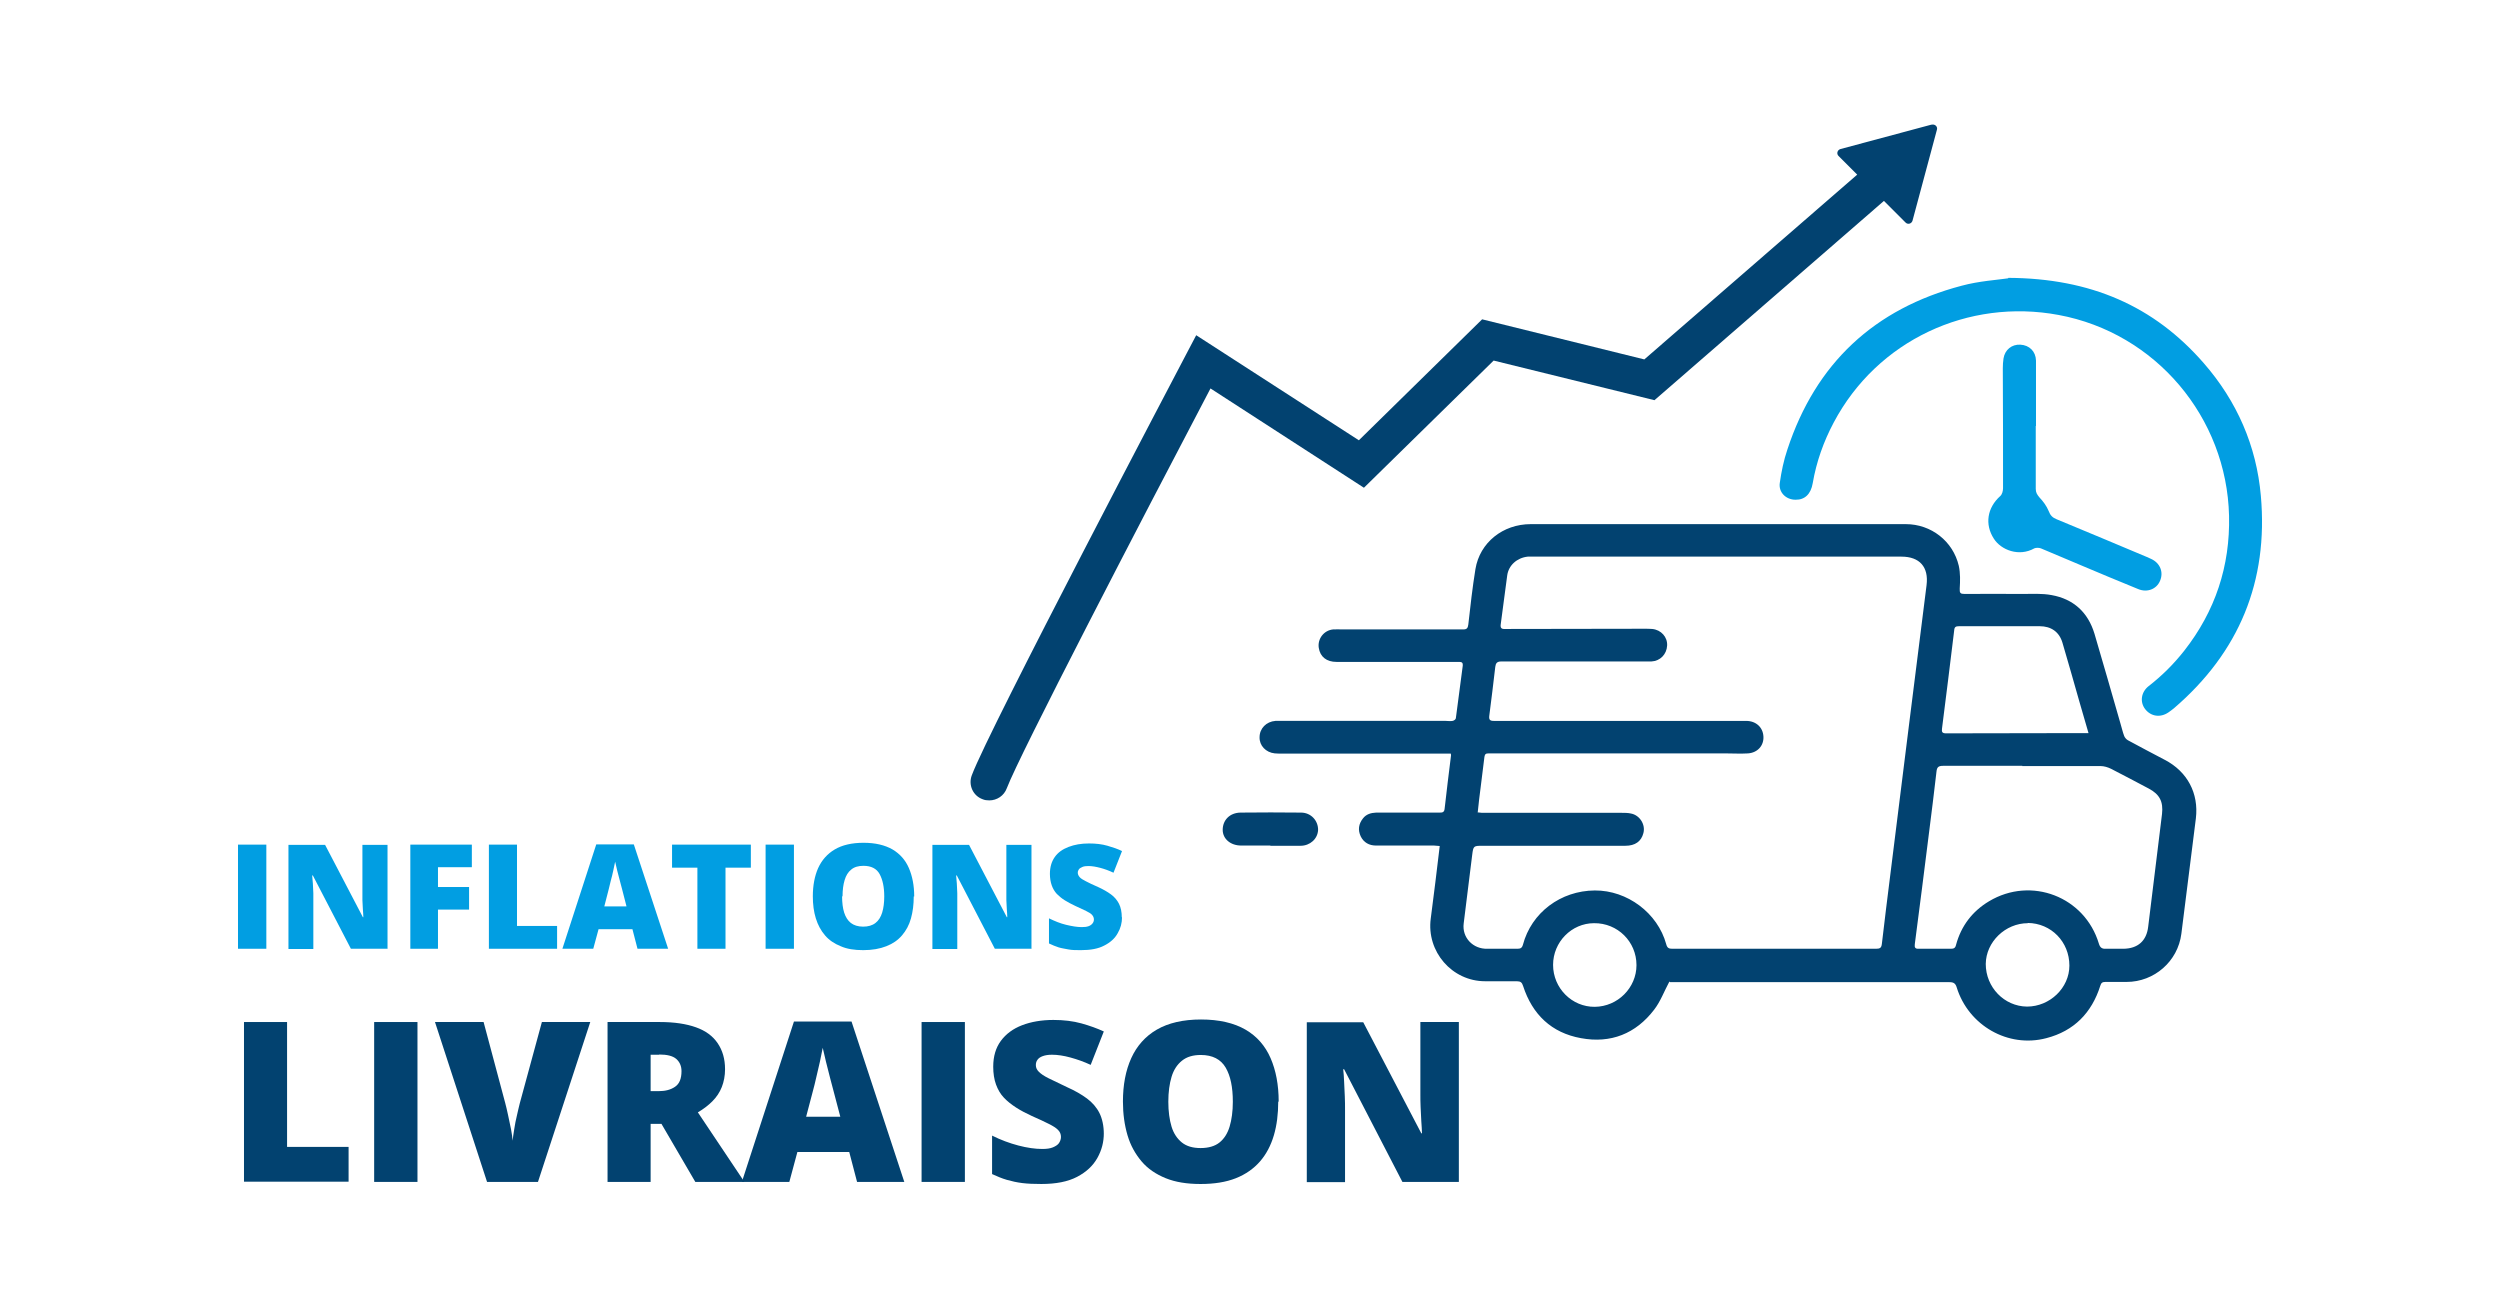 <?xml version="1.0" encoding="UTF-8"?>
<svg id="Calque_1" data-name="Calque 1" xmlns="http://www.w3.org/2000/svg" viewBox="0 0 108.51 56.8">
  <defs>
    <style>
      .cls-1 {
        fill: #019ee2;
      }

      .cls-2 {
        fill: #024270;
      }
    </style>
  </defs>
  <g>
    <path class="cls-2" d="m72.46,42.6c-.23.43-.39.87-.66,1.22-.8,1.05-1.89,1.48-3.18,1.24-1.28-.23-2.11-1.03-2.51-2.26-.05-.16-.11-.21-.28-.21-.46,0-.91,0-1.37,0-1.44,0-2.55-1.29-2.36-2.72.14-1.04.26-2.08.39-3.15-.09,0-.17-.02-.25-.02-.84,0-1.68,0-2.52,0-.29,0-.53-.13-.66-.4-.13-.28-.09-.54.1-.78.14-.18.34-.24.57-.25.56,0,1.13,0,1.69,0,.36,0,.71,0,1.07,0,.11,0,.19-.01.21-.15.09-.78.18-1.55.28-2.33,0-.02,0-.04-.01-.08-.21,0-.42,0-.63,0-2.22,0-4.44,0-6.67,0-.11,0-.23,0-.34-.01-.39-.04-.67-.34-.66-.7,0-.38.29-.68.69-.71.05,0,.1,0,.15,0,2.41,0,4.83,0,7.24,0,.1,0,.2.02.3,0,.06-.01.14-.07.14-.12.1-.76.2-1.52.3-2.28.01-.11-.03-.16-.14-.16-.18,0-.36,0-.53,0-1.6,0-3.21,0-4.81,0-.43,0-.71-.22-.77-.61-.06-.39.22-.76.62-.8.13-.01.27,0,.41,0,1.75,0,3.49,0,5.24,0,.16,0,.2-.06.22-.21.09-.8.18-1.61.31-2.41.19-1.15,1.19-1.95,2.4-1.95,2.34,0,4.67,0,7.01,0,3.09,0,6.18,0,9.27,0,1.1,0,2.05.74,2.3,1.81.07.32.06.66.04.99-.01.19.03.23.21.23.83,0,1.65-.01,2.48,0,.43,0,.88-.03,1.3.05.95.17,1.58.75,1.86,1.68.38,1.29.75,2.58,1.12,3.87.06.19.1.39.17.57.03.07.09.14.16.18.53.29,1.07.57,1.6.85.98.51,1.48,1.45,1.35,2.54-.21,1.67-.42,3.34-.63,5.01-.15,1.19-1.17,2.09-2.38,2.09-.31,0-.61,0-.92,0-.13,0-.18.04-.22.17-.37,1.17-1.14,1.96-2.34,2.27-1.66.44-3.38-.55-3.89-2.2-.05-.17-.13-.23-.31-.23-4.02,0-8.05,0-12.07,0-.04,0-.08,0-.07,0Zm-8.33-7.34c.08,0,.13.02.19.02,2.02,0,4.05,0,6.07,0,.13,0,.27,0,.4.03.38.07.64.48.54.85-.09.36-.36.55-.78.55-2.06,0-4.12,0-6.18,0-.41,0-.42,0-.47.39-.13.99-.24,1.99-.37,2.98-.08.62.41,1.12,1.03,1.1.43,0,.87,0,1.3,0,.13,0,.2-.03.24-.17.37-1.4,1.64-2.35,3.12-2.36,1.41-.01,2.73.98,3.1,2.33.04.16.11.2.26.2,1.08,0,2.17,0,3.25,0,1.87,0,3.73,0,5.6,0,.17,0,.23-.04.25-.21.12-1.01.24-2.02.37-3.03.27-2.17.54-4.33.81-6.49.25-2.02.51-4.03.76-6.05.1-.79-.3-1.24-1.09-1.24-5.34,0-10.67,0-16.01,0-.07,0-.14,0-.21,0-.47.05-.83.38-.89.81-.1.7-.18,1.41-.28,2.11-.03.18.03.23.19.22,2.01,0,4.02-.01,6.03-.01.12,0,.24,0,.36.01.38.04.66.35.64.72-.02.38-.3.67-.68.69-.09,0-.17,0-.26,0-2.09,0-4.17,0-6.26,0-.19,0-.24.08-.26.24-.08.71-.17,1.41-.26,2.12-.02.17.03.22.2.22,2.17,0,4.33,0,6.5,0,1.48,0,2.96,0,4.45,0,.43,0,.73.28.75.68.02.39-.25.7-.67.73-.32.02-.64,0-.96,0-3.43,0-6.87,0-10.3,0-.12,0-.16.03-.18.15-.05.43-.11.86-.16,1.29-.05.36-.09.73-.13,1.11Zm23.65-2.02h0c-1.15,0-2.29,0-3.44,0-.21,0-.27.06-.29.26-.1.88-.21,1.75-.32,2.62-.2,1.62-.41,3.24-.62,4.86-.02.15.02.21.18.2.46,0,.93,0,1.39,0,.12,0,.19-.03.22-.17.22-.82.71-1.46,1.43-1.89,1.83-1.1,4.16-.2,4.77,1.84.05.17.14.23.3.22.26,0,.51,0,.77,0,.62-.01,1-.34,1.07-.96.2-1.63.4-3.26.6-4.89.06-.53-.1-.85-.57-1.1-.55-.29-1.09-.58-1.64-.86-.14-.07-.31-.12-.46-.12-1.13,0-2.26,0-3.4,0Zm2.87-1.42c-.14-.47-.27-.93-.4-1.38-.24-.85-.48-1.69-.73-2.54-.14-.48-.5-.72-.99-.72-1.17,0-2.34,0-3.5,0-.14,0-.2.03-.21.18-.17,1.42-.35,2.85-.53,4.27-.02.15.02.2.18.2,1.85,0,3.7-.01,5.55-.01.2,0,.41,0,.64,0Zm-2.63,8.25c-.98,0-1.82.81-1.83,1.77,0,1.01.8,1.84,1.79,1.85.99,0,1.84-.81,1.84-1.78,0-1.03-.79-1.84-1.81-1.85Zm-16.99,1.82c0-1.02-.82-1.83-1.84-1.82-.98,0-1.78.82-1.78,1.81,0,1.01.82,1.83,1.81,1.82,1-.01,1.81-.83,1.81-1.81Z"/>
    <path class="cls-1" d="m87.17,12.06c3.57.02,6.32,1.22,8.48,3.7,1.44,1.65,2.29,3.59,2.48,5.76.33,3.71-.94,6.79-3.77,9.22-.08.06-.16.13-.24.18-.35.24-.76.18-1.01-.14-.24-.31-.18-.74.15-1,.58-.45,1.09-.96,1.54-1.53,1.35-1.72,2-3.68,1.95-5.86-.1-4.28-3.19-7.94-7.4-8.72-3.92-.73-7.87,1.1-9.76,4.67-.44.83-.75,1.7-.91,2.63-.08.48-.35.73-.75.72-.41,0-.74-.32-.68-.73.07-.49.17-.98.33-1.45,1.23-3.74,3.77-6.11,7.57-7.11.74-.2,1.53-.25,2.01-.32Z"/>
    <path class="cls-1" d="m88.36,18.49c0,.91,0,1.82,0,2.73,0,.16.06.25.16.37.16.17.31.37.4.59.07.19.17.29.35.36,1.3.54,2.6,1.08,3.9,1.63.07.03.13.06.2.09.39.18.55.58.38.96-.15.35-.55.51-.94.35-.84-.34-1.67-.69-2.5-1.04-.58-.24-1.15-.49-1.73-.73-.08-.03-.21-.03-.28,0-.67.38-1.45.07-1.76-.42-.4-.62-.29-1.34.28-1.85.08-.07.12-.22.12-.34,0-1.74,0-3.47-.01-5.21,0-.14.01-.28.03-.42.06-.38.36-.62.73-.6.39.02.67.29.68.69,0,.55,0,1.1,0,1.64,0,.4,0,.8,0,1.2h0Z"/>
    <path class="cls-2" d="m55.13,36.7c-.42,0-.84,0-1.26,0-.46,0-.8-.29-.8-.68,0-.42.3-.74.77-.75.88-.01,1.75-.01,2.63,0,.43,0,.75.35.74.76-.02.38-.35.68-.76.68-.43,0-.87,0-1.3,0h0Z"/>
  </g>
  <path class="cls-2" d="m83.83,5.41l-3.95,1.06c-.13.04-.18.2-.08.3l.81.81-9.24,8.02-7.04-1.74-5.35,5.25-7.06-4.56-.41.78c-.35.67-8.59,16.33-9.33,18.32-.16.42.05.89.47,1.04.09.04.19.05.29.05.33,0,.64-.2.76-.53.55-1.45,5.8-11.56,8.84-17.35l6.66,4.31,5.63-5.52,6.98,1.72,9.96-8.65.94.94c.1.1.26.05.3-.08l1.06-3.95c.04-.13-.08-.25-.22-.22Z"/>
  <g>
    <path class="cls-1" d="m10.33,41.18v-4.52h1.23v4.52h-1.23Z"/>
    <path class="cls-1" d="m16.83,41.18h-1.6l-1.65-3.18h-.03c.01.1.02.21.03.35,0,.14.02.27.02.42s0,.27,0,.38v2.04h-1.08v-4.52h1.59l1.64,3.14h.02c0-.1-.01-.21-.02-.34s-.01-.26-.02-.4c0-.13,0-.25,0-.36v-2.04h1.09v4.52Z"/>
    <path class="cls-1" d="m19.01,41.18h-1.2v-4.52h2.67v.98h-1.47v.86h1.35v.98h-1.35v1.7Z"/>
    <path class="cls-1" d="m21.22,41.18v-4.52h1.22v3.53h1.74v.99h-2.96Z"/>
    <path class="cls-1" d="m27.67,41.18l-.22-.85h-1.47l-.23.85h-1.34l1.47-4.53h1.63l1.49,4.53h-1.33Zm-.48-1.85l-.19-.74c-.02-.08-.05-.2-.09-.34-.04-.15-.08-.3-.12-.46-.04-.16-.07-.29-.09-.39-.02.1-.05.23-.08.38-.03.15-.07.3-.11.45-.04.15-.07.27-.09.37l-.19.74h.96Z"/>
    <path class="cls-1" d="m31.49,41.18h-1.22v-3.52h-1.1v-1h3.42v1h-1.1v3.52Z"/>
    <path class="cls-1" d="m33.23,41.18v-4.52h1.23v4.52h-1.23Z"/>
    <path class="cls-1" d="m39.66,38.91c0,.35-.04.66-.12.95-.08.29-.21.53-.39.74-.18.21-.4.36-.68.47-.28.11-.61.17-1,.17s-.71-.05-.98-.17c-.28-.11-.51-.27-.68-.47-.18-.21-.31-.45-.4-.74-.09-.29-.13-.61-.13-.96,0-.47.08-.88.23-1.22.16-.35.4-.62.72-.81.32-.19.74-.29,1.25-.29s.93.1,1.26.29c.32.19.56.46.71.81.15.35.23.76.23,1.23Zm-3.11,0c0,.27.03.51.09.7s.16.35.29.45.31.16.53.16.4-.05.54-.16.23-.26.29-.45c.06-.2.09-.43.09-.7,0-.41-.07-.73-.2-.97s-.37-.36-.7-.36c-.22,0-.4.05-.53.16-.14.11-.23.26-.29.46s-.09.43-.09.7Z"/>
    <path class="cls-1" d="m44.78,41.18h-1.6l-1.65-3.18h-.03c.01.1.02.21.03.35,0,.14.02.27.02.42s0,.27,0,.38v2.04h-1.08v-4.52h1.59l1.64,3.14h.02c0-.1-.01-.21-.02-.34s-.01-.26-.02-.4c0-.13,0-.25,0-.36v-2.04h1.09v4.52Z"/>
    <path class="cls-1" d="m48.7,39.81c0,.25-.06.48-.19.7-.12.22-.32.4-.58.53-.26.14-.6.2-1.01.2-.21,0-.39,0-.54-.03s-.3-.05-.43-.09c-.13-.04-.27-.1-.42-.17v-1.09c.25.12.49.22.74.28s.48.1.68.1c.12,0,.22-.01.3-.04s.13-.07.17-.12.06-.11.06-.17c0-.08-.03-.14-.08-.2s-.14-.11-.26-.17-.28-.13-.47-.22c-.17-.08-.32-.16-.45-.24-.13-.08-.25-.18-.35-.28-.1-.11-.17-.23-.22-.37s-.08-.31-.08-.5c0-.29.07-.53.21-.73.14-.2.34-.34.6-.44s.55-.15.89-.15c.29,0,.56.03.8.1.24.07.45.14.63.23l-.37.94c-.19-.09-.38-.16-.57-.21-.19-.05-.36-.08-.52-.08-.11,0-.19.01-.26.04-.07.03-.12.06-.15.1-.03.04-.05.09-.05.15,0,.07.03.13.08.19.05.06.15.12.27.18.13.07.3.15.53.25.22.1.41.21.56.32.15.11.27.25.35.41.08.16.12.36.12.59Z"/>
  </g>
  <g>
    <path class="cls-2" d="m10.59,51.3v-6.94h1.87v5.42h2.67v1.51h-4.54Z"/>
    <path class="cls-2" d="m16.24,51.3v-6.94h1.88v6.94h-1.88Z"/>
    <path class="cls-2" d="m25.62,44.36l-2.27,6.94h-2.21l-2.26-6.94h2.11l.94,3.52c.03.13.08.3.12.51s.09.41.13.62.06.37.07.5c.01-.13.04-.3.07-.5s.07-.41.12-.61.08-.37.12-.51l.96-3.53h2.1Z"/>
    <path class="cls-2" d="m28.64,44.36c.63,0,1.15.08,1.57.23s.73.38.94.69.32.68.32,1.13c0,.28-.05.54-.14.77s-.23.44-.41.62-.39.34-.63.48l2.02,3.02h-2.13l-1.47-2.52h-.47v2.52h-1.87v-6.94h2.27Zm-.03,1.42h-.37v1.58h.35c.29,0,.52-.06.71-.19s.28-.35.28-.68c0-.22-.08-.4-.23-.53s-.4-.19-.74-.19Z"/>
    <path class="cls-2" d="m37.2,51.3l-.34-1.3h-2.25l-.35,1.3h-2.06l2.26-6.96h2.5l2.29,6.96h-2.05Zm-.73-2.84l-.3-1.14c-.03-.12-.08-.3-.14-.53s-.12-.47-.18-.71-.1-.45-.14-.6c-.03.16-.07.35-.12.59s-.11.46-.16.69-.1.42-.14.57l-.3,1.14h1.48Z"/>
    <path class="cls-2" d="m40,51.3v-6.94h1.88v6.94h-1.88Z"/>
    <path class="cls-2" d="m47.91,49.19c0,.38-.09.73-.28,1.07s-.48.61-.88.82-.92.31-1.55.31c-.32,0-.59-.01-.83-.04s-.46-.08-.67-.14-.42-.15-.64-.25v-1.67c.38.19.76.33,1.14.43s.73.15,1.04.15c.19,0,.34-.02.46-.07s.21-.11.26-.18.09-.17.09-.27c0-.12-.04-.22-.13-.31s-.22-.17-.4-.26-.43-.21-.73-.34c-.26-.12-.49-.24-.69-.37s-.38-.27-.53-.43-.26-.35-.34-.57-.12-.48-.12-.77c0-.45.11-.82.33-1.12s.53-.53.92-.68.85-.23,1.36-.23c.45,0,.86.05,1.22.15s.69.22.97.35l-.57,1.45c-.3-.14-.59-.24-.88-.32s-.56-.12-.8-.12c-.16,0-.29.02-.4.06s-.18.09-.23.16-.07.14-.07.23c0,.11.04.2.13.29s.22.18.42.28.47.23.81.39c.34.15.63.32.86.49s.42.39.54.63.19.55.19.91Z"/>
    <path class="cls-2" d="m55.48,47.82c0,.53-.06,1.02-.19,1.46s-.33.82-.6,1.13-.62.56-1.05.73-.94.25-1.53.25-1.09-.08-1.51-.25-.78-.41-1.05-.73-.48-.69-.61-1.13-.2-.93-.2-1.47c0-.72.12-1.35.36-1.88s.61-.95,1.11-1.24,1.14-.44,1.92-.44,1.43.15,1.93.44.86.71,1.09,1.24.35,1.16.35,1.88Zm-4.77,0c0,.42.05.78.14,1.08s.25.53.45.69.47.24.81.24.62-.08.82-.24.35-.39.44-.69.14-.66.14-1.08c0-.63-.1-1.12-.31-1.48s-.57-.55-1.08-.55c-.34,0-.61.08-.82.25s-.36.4-.45.7-.14.66-.14,1.08Z"/>
    <path class="cls-2" d="m63.33,51.3h-2.46l-2.53-4.89h-.04c.02.15.03.33.04.54s.02.42.03.64.01.41.01.59v3.13h-1.66v-6.94h2.45l2.52,4.82h.03c0-.15-.02-.33-.03-.53s-.02-.4-.03-.61-.01-.39-.01-.55v-3.14h1.67v6.94Z"/>
  </g>
</svg>